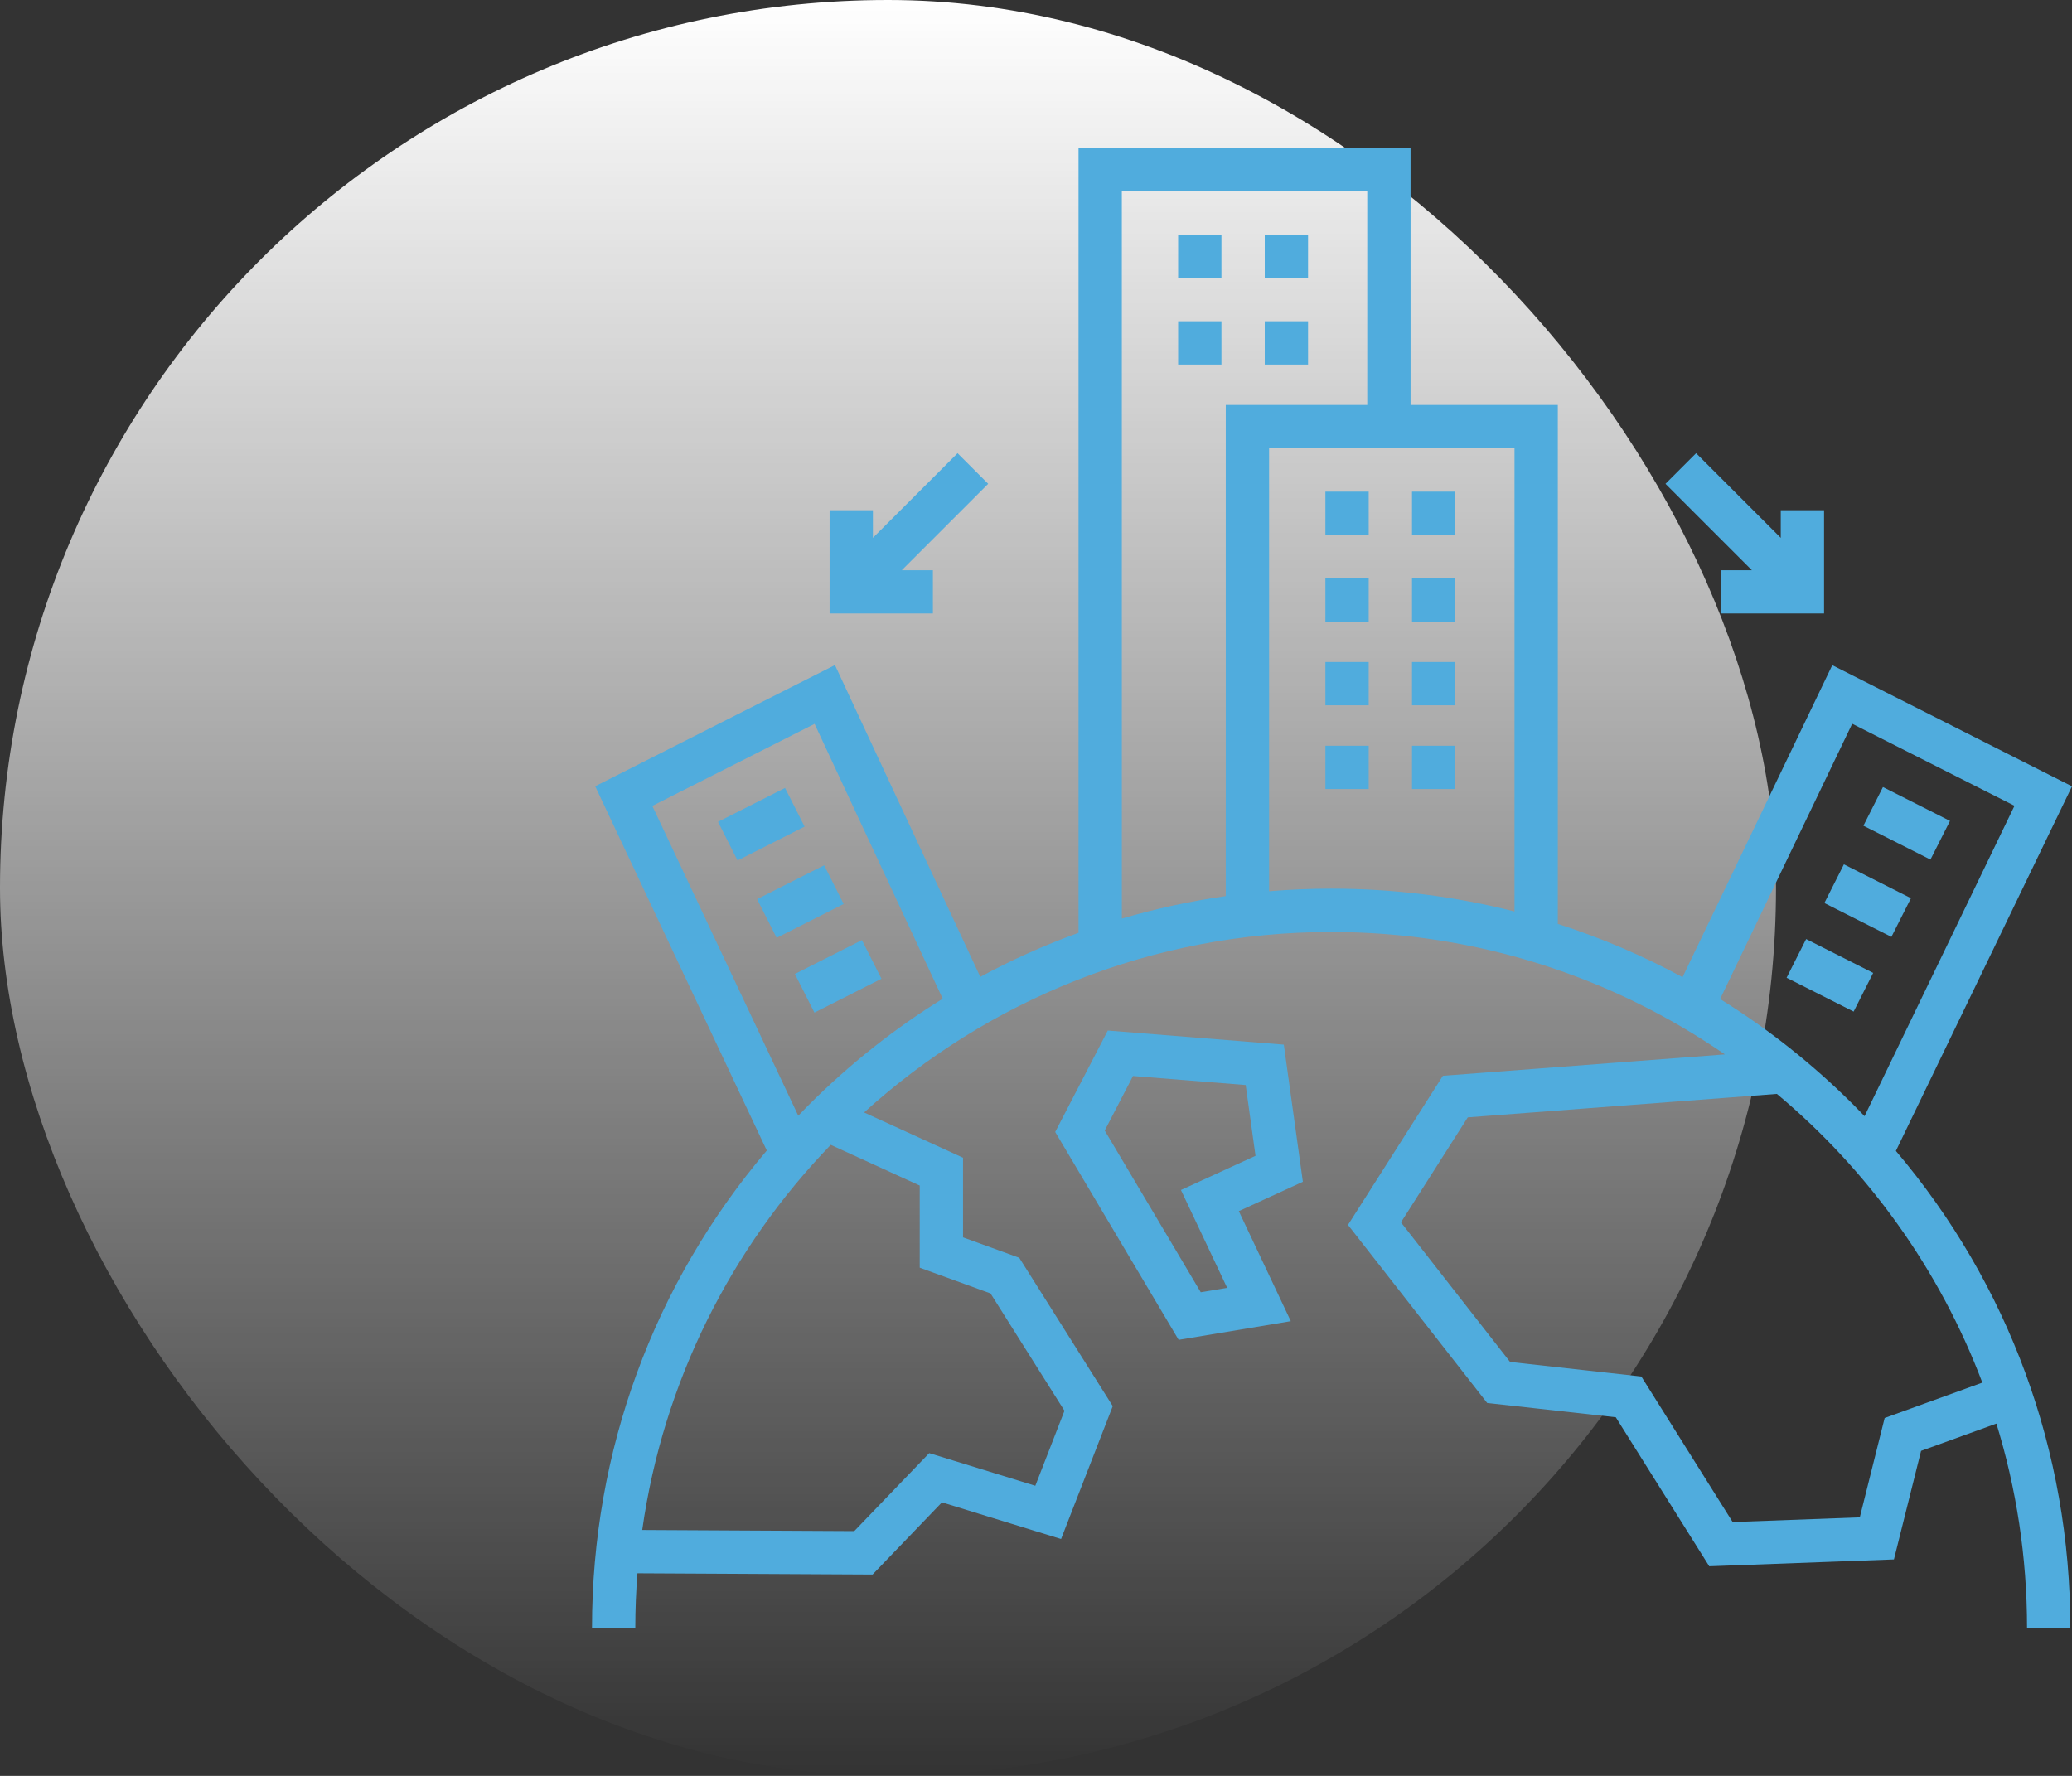 <svg width="70" height="60" viewBox="0 0 70 60" fill="none" xmlns="http://www.w3.org/2000/svg">
<rect x="0" y="0" width="70" height="60" fill="#333333" stroke="none"/>
<rect width="60" height="60" rx="30" fill="url(#paint0_linear)"/>
<path d="M39.802 7.927H41.265V9.39H39.802V7.927Z" fill="#50ACDD"/>
<path d="M42.728 7.927H44.191V9.39H42.728V7.927Z" fill="#50ACDD"/>
<path d="M39.802 10.854H41.265V12.317H39.802V10.854Z" fill="#50ACDD"/>
<path d="M42.728 10.854H44.191V12.317H42.728V10.854Z" fill="#50ACDD"/>
<path d="M44.777 16.611H46.24V18.074H44.777V16.611Z" fill="#50ACDD"/>
<path d="M47.703 16.611H49.166V18.074H47.703V16.611Z" fill="#50ACDD"/>
<path d="M44.777 19.538H46.24V21.001H44.777V19.538Z" fill="#50ACDD"/>
<path d="M47.703 19.538H49.166V21.001H47.703V19.538Z" fill="#50ACDD"/>
<path d="M44.777 22.367H46.24V23.83H44.777V22.367Z" fill="#50ACDD"/>
<path d="M47.703 22.367H49.166V23.83H47.703V22.367Z" fill="#50ACDD"/>
<path d="M44.777 25.196H46.24V26.659H44.777V25.196Z" fill="#50ACDD"/>
<path d="M47.703 25.196H49.166V26.659H47.703V25.196Z" fill="#50ACDD"/>
<path d="M24.257 27.766L26.522 26.622L27.182 27.928L24.917 29.072L24.257 27.766Z" fill="#50ACDD"/>
<path d="M25.578 30.379L27.843 29.235L28.502 30.542L26.238 31.686L25.578 30.379Z" fill="#50ACDD"/>
<path d="M26.854 32.906L29.119 31.762L29.779 33.068L27.514 34.212L26.854 32.906Z" fill="#50ACDD"/>
<path d="M70 26.567L61.901 22.474L56.843 33.015C55.496 32.285 54.087 31.684 52.629 31.216V13.683H47.654V5H36.437V31.516C35.296 31.929 34.187 32.427 33.118 33.005L28.208 22.47L20.108 26.564L25.905 38.872C22.084 43.375 20 49.027 20 55H21.463C21.463 54.379 21.488 53.764 21.535 53.155L29.479 53.197L31.823 50.758L35.847 51.997L37.593 47.507L34.434 42.495L32.535 41.805V39.115L29.192 37.586C33.367 33.799 38.905 31.488 44.972 31.488C49.906 31.488 54.488 33.017 58.273 35.624L48.746 36.347L45.54 41.385L50.243 47.401L54.587 47.883L57.745 52.918L63.984 52.687L64.901 49.019L67.446 48.097C68.118 50.281 68.481 52.599 68.481 55H69.944C69.944 49.033 67.864 43.386 64.05 38.885L70 26.567ZM31.072 40.055V42.83L33.464 43.7L35.962 47.664L34.977 50.198L31.393 49.095L28.86 51.73L21.697 51.692C22.406 46.675 24.705 42.161 28.066 38.68L31.072 40.055ZM27.314 37.34C27.197 37.457 27.082 37.575 26.968 37.695L22.038 27.228L27.52 24.457L31.848 33.743C30.222 34.751 28.701 35.953 27.314 37.34ZM41.411 30.276C40.218 30.445 39.045 30.7 37.9 31.036V6.463H46.191V13.683H41.411V30.276ZM51.166 30.795C49.166 30.287 47.089 30.024 44.972 30.024C44.268 30.024 43.569 30.055 42.875 30.112V15.146H51.166V30.795ZM58.112 33.753L62.574 24.453L68.057 27.224L62.992 37.711C62.873 37.587 62.752 37.462 62.63 37.34C61.248 35.958 59.731 34.759 58.112 33.753ZM66.971 46.713L63.671 47.908L62.831 51.265L58.536 51.424L55.451 46.507L51.016 46.014L47.33 41.298L49.587 37.751L60.03 36.959C63.112 39.537 65.526 42.889 66.971 46.713Z" fill="#50ACDD"/>
<path d="M62.953 27.898L63.613 26.591L65.878 27.735L65.218 29.042L62.953 27.898Z" fill="#50ACDD"/>
<path d="M61.634 30.51L62.294 29.203L64.559 30.347L63.899 31.654L61.634 30.51Z" fill="#50ACDD"/>
<path d="M60.358 33.034L61.018 31.727L63.283 32.871L62.623 34.178L60.358 33.034Z" fill="#50ACDD"/>
<path d="M58.134 19.265V20.728H61.624V17.238H60.161V18.172L57.301 15.312L56.266 16.346L59.185 19.265H58.134Z" fill="#50ACDD"/>
<path d="M31.517 19.265H30.466L33.385 16.346L32.35 15.312L29.49 18.172V17.238H28.027V20.728H31.517V19.265Z" fill="#50ACDD"/>
<path d="M43.372 35.294L37.425 34.818L35.649 38.245L39.819 45.268L43.608 44.637L41.852 40.919L44.016 39.927L43.372 35.294ZM39.897 40.205L41.458 43.511L40.566 43.66L37.322 38.196L38.277 36.354L42.084 36.659L42.416 39.05L39.897 40.205Z" fill="#50ACDD"/>
<defs>
<linearGradient id="paint0_linear" x1="30" y1="0" x2="30" y2="60" gradientUnits="userSpaceOnUse">
<stop stop-color="white"/>
<stop offset="1" stop-color="white" stop-opacity="0"/>
</linearGradient>
</defs>
</svg>